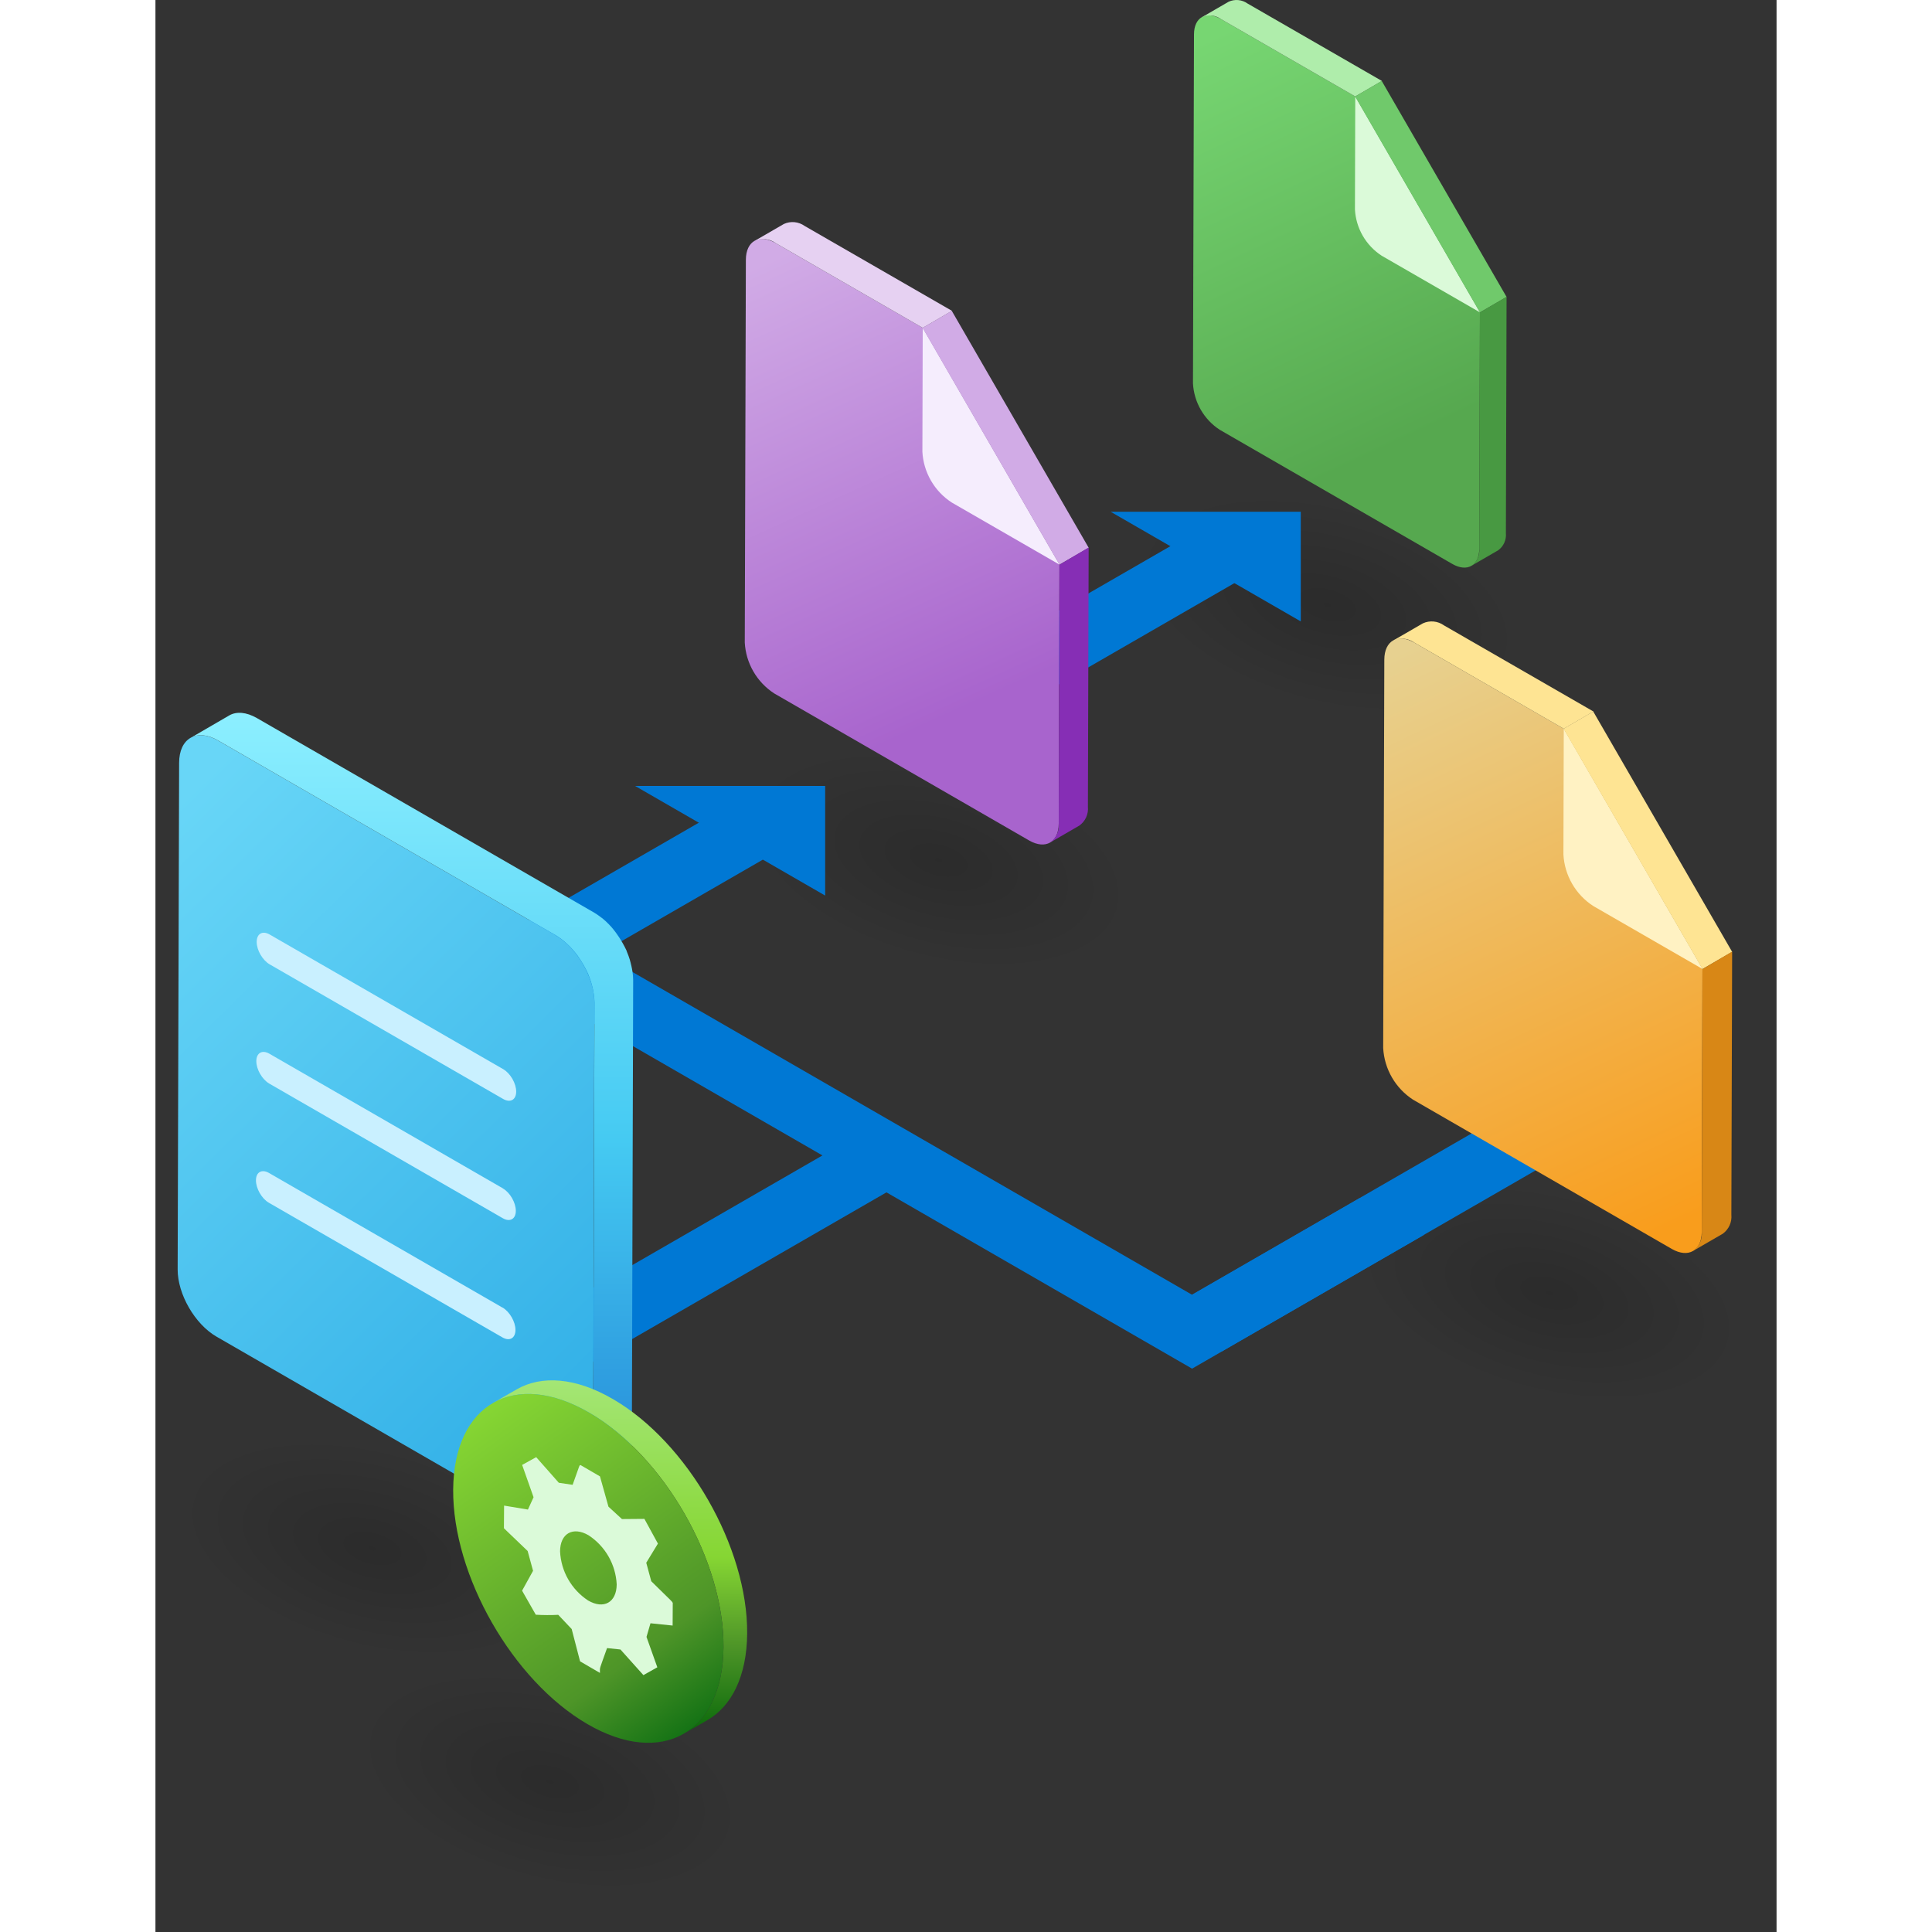 <svg width="18" height="18" viewBox="0 0 146 174" fill="none" xmlns="http://www.w3.org/2000/svg">
<rect x="0" y="0" width="146" height="174" fill="#333333" stroke="none"/>
<rect x="110.749" y="103" width="35.527" height="18.349" transform="rotate(15 110.749 103)" fill="url(#paint0_radial_409_366)"/>
<rect x="90.749" y="41" width="35.527" height="18.349" transform="rotate(15 90.749 41)" fill="url(#paint1_radial_409_366)"/>
<rect x="55.749" y="64" width="35.527" height="18.349" transform="rotate(15 55.749 64)" fill="url(#paint2_radial_409_366)"/>
<rect x="20.749" y="147" width="35.527" height="18.349" transform="rotate(15 20.749 147)" fill="url(#paint3_radial_409_366)"/>
<rect x="4.749" y="126" width="35.527" height="18.349" transform="rotate(15 4.749 126)" fill="url(#paint4_radial_409_366)"/>
<path d="M60.316 80.657V70.781H43.191L60.316 80.657Z" fill="#0078D4"/>
<path d="M50.858 116.026L65.837 107.387L93.362 123.263L114.219 111.232L108.453 107.906L93.362 116.611L71.603 104.061L40.062 85.867L55.153 77.162L49.386 73.836L28.529 85.867L60.07 104.061L22.596 125.675L28.363 129.002L50.858 116.026Z" fill="#0078D4"/>
<path d="M126.393 104.202L120.626 100.875L90.265 118.389L96.032 121.715L126.393 104.202Z" fill="#0078D4"/>
<path d="M103.151 55.966V46.09H86.028L103.151 55.966Z" fill="#0078D4"/>
<path d="M98.266 51.886L92.499 48.559L62.138 66.072L67.905 69.398L98.266 51.886Z" fill="#0078D4"/>
<path d="M36.039 84.238C37.975 85.357 39.541 88.065 39.532 90.287L39.401 135.908C39.401 138.138 37.819 139.027 35.883 137.908L5.493 120.377C3.557 119.258 1.992 116.558 2 114.328L2.132 68.707C2.132 66.485 3.714 65.58 5.649 66.699L36.039 84.23V84.238Z" fill="url(#paint5_linear_409_366)"/>
<path fill-rule="evenodd" clip-rule="evenodd" d="M31.319 98.978L10.279 86.847C9.637 86.468 9.118 85.571 9.118 84.831C9.118 84.09 9.637 83.793 10.287 84.164L31.327 96.295C31.97 96.674 32.489 97.571 32.489 98.312C32.489 99.044 31.97 99.349 31.319 98.978ZM31.294 107.028L10.255 94.896C9.604 94.526 9.085 94.83 9.085 95.571C9.085 96.312 9.604 97.209 10.246 97.587L31.286 109.719C31.937 110.089 32.456 109.785 32.456 109.052C32.456 108.312 31.937 107.406 31.294 107.036V107.028ZM31.261 117.768L10.222 105.637C9.571 105.266 9.052 105.571 9.052 106.303C9.052 107.044 9.571 107.949 10.213 108.32L31.253 120.451C31.904 120.822 32.423 120.517 32.423 119.776C32.423 119.036 31.904 118.139 31.261 117.76V117.768Z" fill="#C9F0FF"/>
<path d="M42.959 87.489C42.951 87.407 42.935 87.333 42.918 87.25C42.885 87.061 42.836 86.872 42.786 86.674C42.762 86.592 42.745 86.51 42.721 86.427C42.646 86.189 42.564 85.958 42.465 85.728C42.457 85.703 42.441 85.67 42.432 85.637V85.621C42.317 85.374 42.193 85.135 42.053 84.896C42.02 84.831 41.979 84.773 41.946 84.715C41.814 84.501 41.683 84.287 41.534 84.09C41.518 84.065 41.501 84.032 41.477 84.007C41.345 83.826 41.205 83.654 41.065 83.489C41.023 83.448 40.982 83.407 40.949 83.366C40.916 83.333 40.883 83.291 40.85 83.259C40.669 83.069 40.472 82.888 40.274 82.724C40.241 82.699 40.216 82.683 40.183 82.658C39.969 82.493 39.755 82.337 39.532 82.205L9.142 64.674C8.17 64.115 7.289 64.066 6.655 64.428L3.17 66.452C3.804 66.082 4.686 66.131 5.658 66.699L36.048 84.23C36.27 84.361 36.484 84.51 36.699 84.682C36.723 84.707 36.756 84.724 36.781 84.748C36.979 84.913 37.168 85.094 37.358 85.283C37.391 85.316 37.423 85.357 37.456 85.39C37.646 85.596 37.827 85.81 37.992 86.032C38.008 86.057 38.025 86.082 38.05 86.115C38.198 86.32 38.33 86.526 38.462 86.748C38.495 86.806 38.536 86.872 38.569 86.929C38.709 87.176 38.832 87.423 38.947 87.67C38.956 87.695 38.972 87.728 38.98 87.752C39.079 87.983 39.162 88.222 39.236 88.452C39.261 88.534 39.285 88.617 39.302 88.691C39.359 88.88 39.401 89.077 39.434 89.267C39.45 89.349 39.467 89.423 39.475 89.505C39.516 89.769 39.541 90.024 39.541 90.279L39.409 135.9C39.409 137.003 39.014 137.784 38.387 138.147L41.872 136.122C42.498 135.76 42.894 134.978 42.894 133.875L43.025 88.254C43.025 87.999 43.001 87.744 42.959 87.481V87.489Z" fill="url(#paint6_linear_409_366)"/>
<path d="M69.103 29.526L55.834 21.881C54.371 21.035 53.181 21.713 53.175 23.392L53.076 57.875C53.126 58.791 53.392 59.683 53.852 60.477C54.312 61.272 54.952 61.947 55.722 62.448L78.692 75.698C80.156 76.538 81.345 75.86 81.351 74.187L81.414 50.858L69.103 29.526Z" fill="url(#paint7_linear_409_366)"/>
<path d="M69.103 29.526L81.432 50.858L71.719 45.259C70.948 44.759 70.306 44.084 69.847 43.29C69.387 42.495 69.121 41.603 69.072 40.687L69.103 29.526Z" fill="#F5EDFD"/>
<path d="M58.468 20.35C58.2 20.158 57.886 20.04 57.558 20.009C57.23 19.977 56.9 20.033 56.6 20.17L53.966 21.694C54.266 21.558 54.597 21.503 54.925 21.536C55.253 21.569 55.567 21.688 55.834 21.881L69.103 29.526L71.737 27.996L58.468 20.35Z" fill="#E6D1F2"/>
<path d="M71.719 27.996L69.085 29.526L81.414 50.858L84.047 49.328L71.719 27.996Z" fill="#D1ABE6"/>
<path d="M81.414 50.858L81.351 74.186C81.381 74.512 81.325 74.84 81.189 75.136C81.052 75.433 80.84 75.689 80.573 75.879L83.207 74.355C83.473 74.164 83.685 73.907 83.821 73.609C83.956 73.311 84.011 72.982 83.979 72.656L84.047 49.309L81.414 50.858Z" fill="#862EB5"/>
<path d="M108.058 8.687L95.957 1.715C94.623 0.943 93.538 1.562 93.533 3.094L93.442 34.539C93.488 35.374 93.731 36.187 94.15 36.912C94.569 37.636 95.153 38.252 95.855 38.708L116.802 50.792C118.137 51.558 119.221 50.939 119.227 49.413L119.284 28.14L108.058 8.687Z" fill="url(#paint8_linear_409_366)"/>
<path d="M108.058 8.687L119.301 28.14L110.442 23.034C109.74 22.578 109.155 21.963 108.735 21.238C108.316 20.514 108.074 19.7 108.029 18.864L108.058 8.687Z" fill="#DBFAD9"/>
<path d="M98.359 0.319C98.115 0.144 97.829 0.037 97.53 0.008C97.23 -0.021 96.929 0.03 96.656 0.155L94.254 1.545C94.528 1.42 94.829 1.371 95.128 1.401C95.428 1.43 95.714 1.539 95.957 1.715L108.058 8.687L110.459 7.291L98.359 0.319Z" fill="#AFEDAB"/>
<path d="M110.442 7.292L108.041 8.687L119.284 28.14L121.685 26.744L110.442 7.292Z" fill="#70C96B"/>
<path d="M119.284 28.14L119.227 49.413C119.254 49.71 119.203 50.009 119.078 50.279C118.954 50.55 118.76 50.784 118.517 50.956L120.919 49.566C121.162 49.393 121.355 49.158 121.478 48.886C121.602 48.614 121.652 48.315 121.623 48.018L121.685 26.727L119.284 28.14Z" fill="#489942"/>
<path d="M126.836 65.632L113.372 57.874C111.887 57.016 110.681 57.704 110.674 59.408L110.573 94.397C110.625 95.327 110.895 96.232 111.361 97.038C111.828 97.844 112.478 98.529 113.259 99.037L136.566 112.482C138.051 113.334 139.258 112.646 139.264 110.948L139.327 87.277L126.836 65.632Z" fill="url(#paint9_linear_409_366)"/>
<path d="M126.836 65.632L139.346 87.277L129.49 81.596C128.708 81.089 128.057 80.404 127.591 79.598C127.124 78.792 126.855 77.886 126.805 76.957L126.836 65.632Z" fill="#FFF2C3"/>
<path d="M116.045 56.322C115.773 56.127 115.455 56.007 115.122 55.975C114.789 55.943 114.453 55.999 114.149 56.139L111.477 57.685C111.781 57.547 112.117 57.491 112.45 57.525C112.783 57.558 113.101 57.678 113.372 57.874L126.836 65.632L129.509 64.079L116.045 56.322Z" fill="#FEE493"/>
<path d="M129.49 64.079L126.817 65.632L139.327 87.277L142 85.724L129.49 64.079Z" fill="#FEE493"/>
<path d="M139.327 87.277L139.264 110.948C139.295 111.278 139.238 111.611 139.099 111.912C138.96 112.213 138.745 112.473 138.474 112.665L141.147 111.119C141.417 110.925 141.632 110.664 141.77 110.362C141.907 110.059 141.963 109.726 141.93 109.395L142 85.705L139.327 87.277Z" fill="#D88716"/>
<path d="M41.219 126.013C37.834 124.04 34.764 123.847 32.539 125.126L30.408 126.351C32.633 125.072 35.705 125.267 39.088 127.238C45.811 131.155 51.216 140.604 51.159 148.34C51.132 152.187 49.761 154.888 47.565 156.15L49.696 154.926C51.892 153.663 53.263 150.962 53.291 147.115C53.347 139.378 47.945 129.931 41.219 126.013Z" fill="url(#paint10_linear_409_366)"/>
<path d="M39.088 127.239C32.365 123.324 26.869 126.42 26.814 134.157C26.758 141.894 32.163 151.347 38.886 155.265C45.609 159.183 51.103 156.084 51.159 148.341C51.215 140.598 45.811 131.156 39.088 127.239Z" fill="url(#paint11_linear_409_366)"/>
<path d="M46.578 146.401L44.584 146.195L44.225 147.424L45.201 150.161L43.946 150.864L41.879 148.557L40.673 148.43C39.932 150.52 40.035 150.089 40.031 150.666L38.242 149.624L37.487 146.715L36.278 145.435C35.604 145.469 34.928 145.466 34.255 145.426L33.02 143.259L34.008 141.47L33.521 139.686L31.384 137.637L31.399 135.598L33.546 135.955L34.054 134.844L33.025 131.933L34.291 131.235L36.327 133.541L37.572 133.726C38.282 131.746 38.15 132.019 38.281 131.945L40.034 132.966L40.799 135.695L42.014 136.81L44.036 136.793L45.254 139.021L44.203 140.743L44.655 142.41C46.763 144.479 46.462 144.161 46.59 144.36L46.578 146.401ZM38.966 144.144C40.375 144.965 41.529 144.319 41.541 142.693C41.497 141.809 41.245 140.948 40.806 140.18C40.366 139.412 39.751 138.759 39.011 138.273C37.601 137.452 36.448 138.1 36.441 139.722C36.483 140.607 36.733 141.469 37.173 142.238C37.613 143.007 38.228 143.662 38.97 144.147" fill="#DBFAD9"/>
<defs>
<radialGradient id="paint0_radial_409_366" cx="0" cy="0" r="1" gradientUnits="userSpaceOnUse" gradientTransform="translate(128.512 112.175) rotate(90) scale(9.175 17.763)">
<stop stop-opacity="0.15"/>
<stop offset="1" stop-opacity="0"/>
</radialGradient>
<radialGradient id="paint1_radial_409_366" cx="0" cy="0" r="1" gradientUnits="userSpaceOnUse" gradientTransform="translate(108.512 50.175) rotate(90) scale(9.175 17.763)">
<stop stop-opacity="0.15"/>
<stop offset="1" stop-opacity="0"/>
</radialGradient>
<radialGradient id="paint2_radial_409_366" cx="0" cy="0" r="1" gradientUnits="userSpaceOnUse" gradientTransform="translate(73.513 73.175) rotate(90) scale(9.175 17.763)">
<stop stop-opacity="0.15"/>
<stop offset="1" stop-opacity="0"/>
</radialGradient>
<radialGradient id="paint3_radial_409_366" cx="0" cy="0" r="1" gradientUnits="userSpaceOnUse" gradientTransform="translate(38.513 156.175) rotate(90) scale(9.175 17.763)">
<stop stop-opacity="0.15"/>
<stop offset="1" stop-opacity="0"/>
</radialGradient>
<radialGradient id="paint4_radial_409_366" cx="0" cy="0" r="1" gradientUnits="userSpaceOnUse" gradientTransform="translate(22.512 135.175) rotate(90) scale(9.175 17.763)">
<stop stop-opacity="0.15"/>
<stop offset="1" stop-opacity="0"/>
</radialGradient>
<linearGradient id="paint5_linear_409_366" x1="4.116" y1="70.046" x2="52.379" y2="118.661" gradientUnits="userSpaceOnUse">
<stop stop-color="#68D6F7"/>
<stop offset="0.958" stop-color="#32B0E7"/>
</linearGradient>
<linearGradient id="paint6_linear_409_366" x1="23.065" y1="138.146" x2="23.065" y2="64.196" gradientUnits="userSpaceOnUse">
<stop stop-color="#2081D4"/>
<stop offset="0.479" stop-color="#45CAF2"/>
<stop offset="1" stop-color="#8CEFFF"/>
</linearGradient>
<linearGradient id="paint7_linear_409_366" x1="52.798" y1="24.558" x2="75.599" y2="74.684" gradientUnits="userSpaceOnUse">
<stop stop-color="#D1ABE6"/>
<stop offset="0.8" stop-color="#A864CD"/>
<stop offset="1" stop-color="#A864CD"/>
</linearGradient>
<linearGradient id="paint8_linear_409_366" x1="92.838" y1="4.309" x2="114.333" y2="50.069" gradientUnits="userSpaceOnUse">
<stop stop-color="#77D672"/>
<stop offset="0.8" stop-color="#56A84F"/>
<stop offset="1" stop-color="#56A84F"/>
</linearGradient>
<linearGradient id="paint9_linear_409_366" x1="109.432" y1="60.023" x2="133.858" y2="111.749" gradientUnits="userSpaceOnUse">
<stop stop-color="#E7D190"/>
<stop offset="1" stop-color="#F99D1C"/>
</linearGradient>
<linearGradient id="paint10_linear_409_366" x1="41.904" y1="124.344" x2="41.766" y2="156.126" gradientUnits="userSpaceOnUse">
<stop stop-color="#A4E675"/>
<stop offset="0.498" stop-color="#86D633"/>
<stop offset="0.75" stop-color="#4E9528"/>
<stop offset="0.995" stop-color="#0B6A0B"/>
</linearGradient>
<linearGradient id="paint11_linear_409_366" x1="49.004" y1="155.154" x2="28.993" y2="127.332" gradientUnits="userSpaceOnUse">
<stop stop-color="#157315"/>
<stop offset="0.241" stop-color="#4E9528"/>
<stop offset="1" stop-color="#86D633"/>
</linearGradient>
</defs>
</svg>
